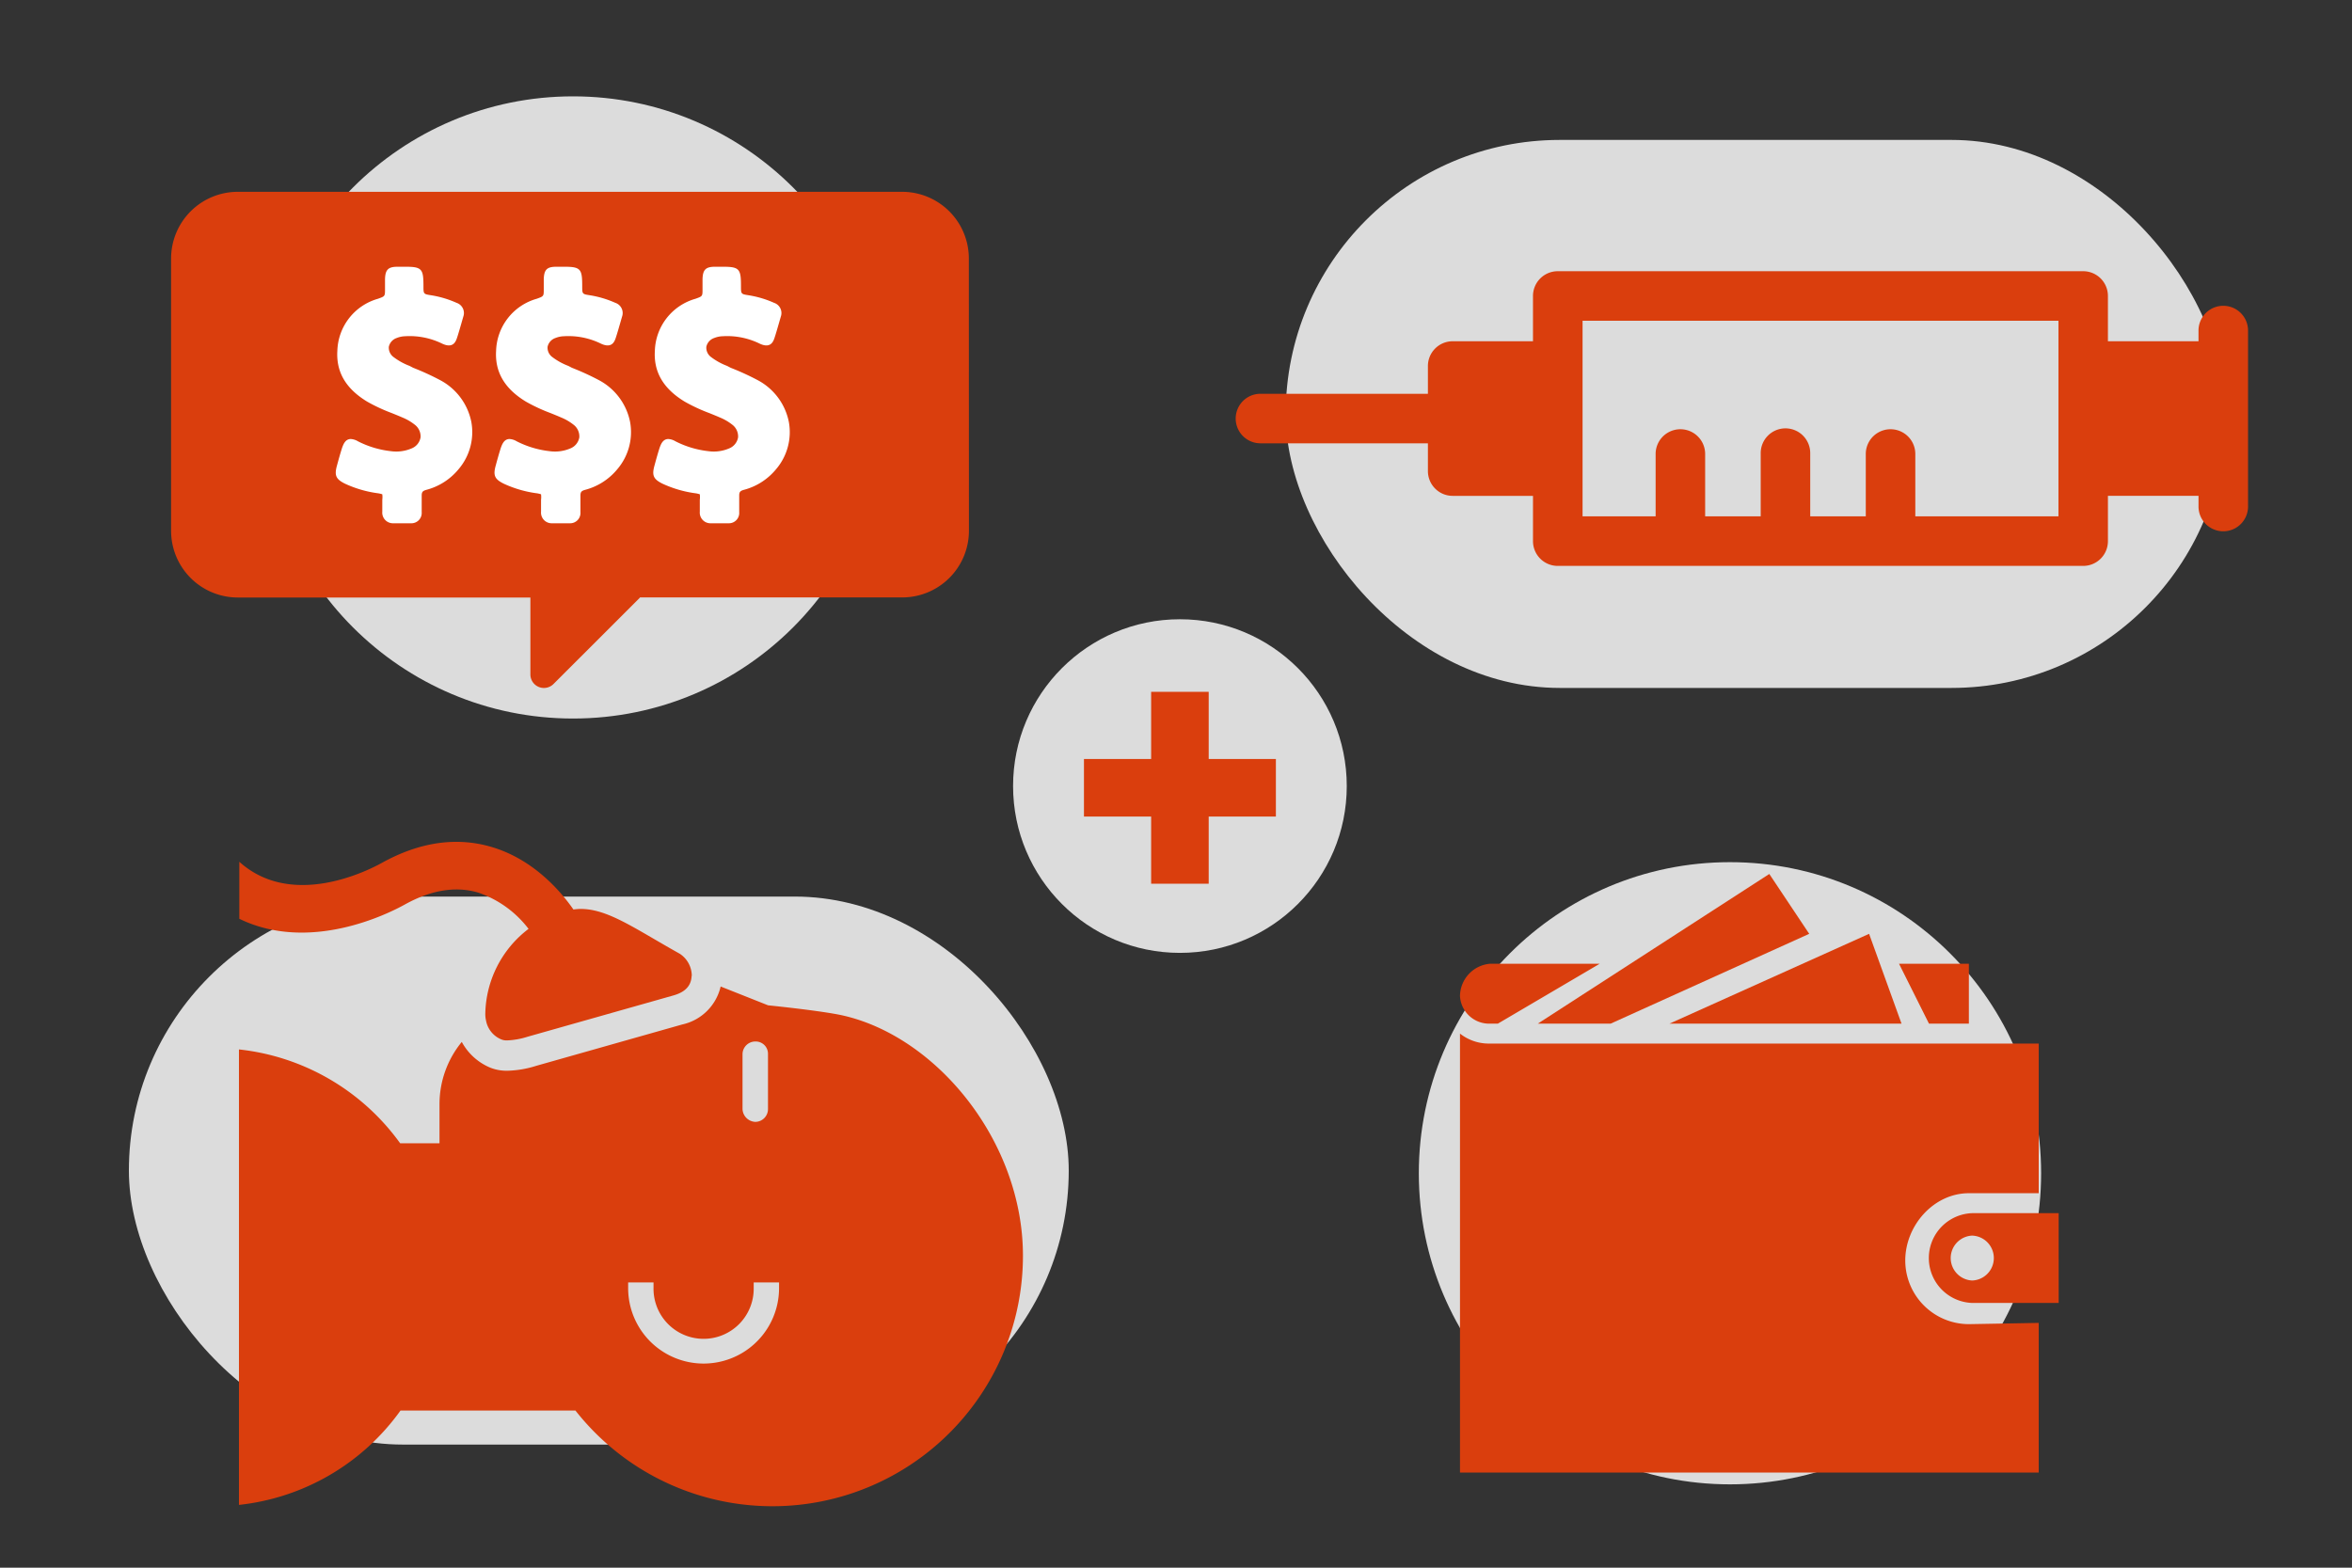 <svg xmlns="http://www.w3.org/2000/svg" viewBox="0 0 300 200">
  <rect x="0" y="0" width="300" height="200" fill="#333333" stroke="none"/>
  <title>icon-orange-Anesthesia-Reimbursement</title>
  <circle cx="220.66" cy="149.68" r="39.688" fill="#dcdcdc"/>
  <circle cx="73.09" cy="51.98" r="39.688" fill="#dcdcdc"/>
  <circle cx="150.5" cy="100.283" r="21.281" fill="#dcdcdc"/>
  <polygon points="154.171 88.261 146.829 88.261 146.829 96.83 138.26 96.83 138.26 104.173 146.829 104.173 146.829 112.742 154.171 112.742 154.171 104.173 162.74 104.173 162.74 96.83 154.171 96.83 154.171 88.261" fill="#da3e0d"/>
  <path d="M123.578,32.981a8.51,8.51,0,0,0-8.51-8.51H30.333a8.51,8.51,0,0,0-8.51,8.51V67.718a8.51,8.51,0,0,0,8.51,8.51H67.652v9.816A1.726,1.726,0,0,0,70.6,87.262L81.574,76.295l.055-.077h33.45a8.51,8.51,0,0,0,8.51-8.51Z" fill="#da3e0d"/>
  <g>
    <path d="M98.989,59.861a7.924,7.924,0,0,1-4.117,2.634c-.476.133-.586.288-.586.753v2.08A1.317,1.317,0,0,1,92.9,66.756H90.689a1.361,1.361,0,0,1-1.428-1.483V63.768a3,3,0,0,0,0-.708,3.323,3.323,0,0,0-.653-.144,14.539,14.539,0,0,1-4.084-1.2c-1.173-.575-1.394-1.051-1.051-2.3.21-.775.421-1.538.664-2.3.144-.365.376-1.107,1.107-1.107a1.992,1.992,0,0,1,.907.288,12.174,12.174,0,0,0,4.205,1.262,4.98,4.98,0,0,0,2.623-.343A1.848,1.848,0,0,0,94.142,55.8a1.87,1.87,0,0,0-.764-1.638,6.407,6.407,0,0,0-1.516-.885c-.454-.2-.919-.387-1.383-.575a21.929,21.929,0,0,1-3.143-1.461c-2.7-1.638-3.973-3.752-3.807-6.485a7.116,7.116,0,0,1,5.179-6.64c.9-.321.9-.321.9-1.217V35.626c.033-1.2.387-1.594,1.583-1.594h1.107c2.047,0,2.213.343,2.213,2.468,0,1.018,0,1.018,1.007,1.173a12.914,12.914,0,0,1,3.22.963l.033.011a1.372,1.372,0,0,1,.819,1.759l-.21.73c-.177.62-.4,1.394-.553,1.859s-.454,1.56-1.959.83a9.407,9.407,0,0,0-4.681-.93,3.2,3.2,0,0,0-1.107.232,1.527,1.527,0,0,0-.985,1.107,1.483,1.483,0,0,0,.631,1.339,8.144,8.144,0,0,0,2.014,1.107l.465.243a33.046,33.046,0,0,1,3.475,1.594,7.747,7.747,0,0,1,3.94,5.323A7.282,7.282,0,0,1,98.989,59.861Z" fill="#fff"/>
    <path d="M78.739,59.861a7.924,7.924,0,0,1-4.117,2.634c-.476.133-.586.288-.586.753v2.08a1.317,1.317,0,0,1-1.383,1.428H70.439a1.361,1.361,0,0,1-1.428-1.483V63.768a3,3,0,0,0,0-.708,3.323,3.323,0,0,0-.653-.144,14.539,14.539,0,0,1-4.084-1.2c-1.173-.575-1.394-1.051-1.051-2.3.21-.775.421-1.538.664-2.3.144-.365.376-1.107,1.107-1.107a1.992,1.992,0,0,1,.907.288,12.174,12.174,0,0,0,4.205,1.262,4.98,4.98,0,0,0,2.623-.343A1.848,1.848,0,0,0,73.892,55.8a1.87,1.87,0,0,0-.764-1.638,6.407,6.407,0,0,0-1.516-.885c-.454-.2-.919-.387-1.383-.575a21.929,21.929,0,0,1-3.143-1.461c-2.7-1.638-3.973-3.752-3.807-6.485a7.116,7.116,0,0,1,5.179-6.64c.9-.321.9-.321.9-1.217V35.626c.033-1.2.387-1.594,1.583-1.594h1.107c2.047,0,2.213.343,2.213,2.468,0,1.018,0,1.018,1.007,1.173a12.914,12.914,0,0,1,3.22.963l.033.011a1.372,1.372,0,0,1,.819,1.759l-.21.73c-.177.62-.4,1.394-.553,1.859s-.454,1.56-1.959.83a9.407,9.407,0,0,0-4.681-.93,3.2,3.2,0,0,0-1.107.232,1.527,1.527,0,0,0-.985,1.107,1.483,1.483,0,0,0,.631,1.339,8.144,8.144,0,0,0,2.014,1.107l.465.243a33.046,33.046,0,0,1,3.475,1.594,7.747,7.747,0,0,1,3.94,5.323A7.282,7.282,0,0,1,78.739,59.861Z" fill="#fff"/>
    <path d="M58.49,59.861a7.924,7.924,0,0,1-4.117,2.634c-.476.133-.586.288-.586.753v2.08A1.317,1.317,0,0,1,52.4,66.756H50.19a1.361,1.361,0,0,1-1.428-1.483V63.768a3,3,0,0,0,0-.708,3.323,3.323,0,0,0-.653-.144,14.539,14.539,0,0,1-4.084-1.2c-1.173-.575-1.394-1.051-1.051-2.3.21-.775.421-1.538.664-2.3.144-.365.376-1.107,1.107-1.107a1.992,1.992,0,0,1,.907.288,12.174,12.174,0,0,0,4.205,1.262,4.98,4.98,0,0,0,2.623-.343A1.848,1.848,0,0,0,53.643,55.8a1.87,1.87,0,0,0-.764-1.638,6.407,6.407,0,0,0-1.516-.885c-.454-.2-.919-.387-1.383-.575a21.929,21.929,0,0,1-3.143-1.461c-2.7-1.638-3.973-3.752-3.807-6.485a7.116,7.116,0,0,1,5.179-6.64c.9-.321.9-.321.9-1.217V35.626c.033-1.2.387-1.594,1.583-1.594h1.107c2.047,0,2.213.343,2.213,2.468,0,1.018,0,1.018,1.007,1.173a12.914,12.914,0,0,1,3.22.963l.033.011a1.372,1.372,0,0,1,.819,1.759l-.21.73c-.177.62-.4,1.394-.553,1.859s-.454,1.56-1.959.83a9.407,9.407,0,0,0-4.681-.93,3.2,3.2,0,0,0-1.107.232,1.527,1.527,0,0,0-.985,1.107,1.483,1.483,0,0,0,.631,1.339,8.144,8.144,0,0,0,2.014,1.107l.465.243a33.046,33.046,0,0,1,3.475,1.594,7.747,7.747,0,0,1,3.94,5.323A7.282,7.282,0,0,1,58.49,59.861Z" fill="#fff"/>
  </g>
  <rect x="16.44" y="114.381" width="119.879" height="69.913" rx="34.957" ry="34.957" fill="#dcdcdc"/>
  <rect x="163.994" y="17.851" width="119.879" height="69.913" rx="34.957" ry="34.957" fill="#dcdcdc"/>
  <g>
    <path d="M51.626,115.4c3.345-1.855,6.485-2.371,9.334-1.536a13.557,13.557,0,0,1,6.457,4.638A13.9,13.9,0,0,0,61.9,129.388a3.642,3.642,0,0,0,.09.791,3.228,3.228,0,0,0,2.045,2.461,1.891,1.891,0,0,0,.687.09,9.892,9.892,0,0,0,2.575-.468l18.648-5.282c1.432-.416,2.177-1.189,2.264-2.364l.027-.187v-.035a3.387,3.387,0,0,0-1.531-2.718c-1.2-.669-2.295-1.307-3.321-1.906-3.8-2.211-6.544-3.812-9.32-3.812a7.4,7.4,0,0,0-.922.073c-1.611-2.316-5.081-6.385-10.413-7.969-4.485-1.334-9.209-.651-14.048,2.035-1.886,1.045-11.491,5.853-18.156-.154v7.272C39.462,121.579,49.435,116.619,51.626,115.4Z" fill="#da3e0d"/>
    <path d="M107.6,129.572c-2.669-.617-9.629-1.317-9.629-1.317l-6.052-2.4a6.44,6.44,0,0,1-4.891,4.842l-18.651,5.283a13.149,13.149,0,0,1-3.654.621,5.662,5.662,0,0,1-2.107-.36,7.324,7.324,0,0,1-3.715-3.317,12.511,12.511,0,0,0-2.842,7.931l0,5-5.019,0a29.169,29.169,0,0,0-20.562-11.972v58.107a29.179,29.179,0,0,0,20.606-12.037H73.4a31.956,31.956,0,0,0,57.079-19.744C130.482,145.708,119.591,132.352,107.6,129.572Zm-12.89,4.922a1.632,1.632,0,0,1,1.626-1.623,1.566,1.566,0,0,1,1.622,1.623V141.5a1.631,1.631,0,0,1-1.622,1.625,1.708,1.708,0,0,1-1.626-1.625Zm4.659,29.84a9.624,9.624,0,1,1-19.248,0v-.728h3.237v.728a6.389,6.389,0,1,0,12.777,0v-.728H99.37Z" fill="#da3e0d"/>
  </g>
  <path d="M286.739,64.566V42.228a3.159,3.159,0,1,0-6.317,0v1.308H268.868V37.76a3.157,3.157,0,0,0-3.159-3.159H198.693a3.157,3.157,0,0,0-3.159,3.159v5.776H185.291a3.157,3.157,0,0,0-3.159,3.159v3.542H160.718a3.16,3.16,0,0,0,0,6.319h21.414V60.1a3.159,3.159,0,0,0,3.159,3.16h10.244v5.776a3.159,3.159,0,0,0,3.159,3.16h67.016a3.157,3.157,0,0,0,3.159-3.159V63.256h11.554v1.308a3.159,3.159,0,1,0,6.317,0ZM244.3,65.874v-8.01a3.159,3.159,0,0,0-6.317,0v8.01h-7.086v-8.01a3.159,3.159,0,1,0-6.317,0v8.01h-7.086v-8.01a3.159,3.159,0,0,0-6.317,0v8.01h-9.319V40.918h60.7V65.874Z" fill="#da3e0d"/>
  <g>
    <polygon points="251.132 130.589 251.132 122.952 242.223 122.952 246.041 130.589 251.132 130.589" fill="#da3e0d"/>
    <polygon points="205.445 130.589 230.768 119.134 225.677 111.498 196.152 130.589 205.445 130.589" fill="#da3e0d"/>
    <polygon points="242.54 130.589 238.405 119.134 212.95 130.589 242.54 130.589" fill="#da3e0d"/>
    <path d="M190.117,130.589h.942l12.982-7.636h-14a4.184,4.184,0,0,0-3.818,4.124,3.723,3.723,0,0,0,3.895,3.513" fill="#da3e0d"/>
    <path d="M251.569,163.362a2.866,2.866,0,0,1-.014-5.727h.014a2.866,2.866,0,0,1,0,5.727Zm-.014-8.591a5.731,5.731,0,0,0,0,11.455h11.031V154.771Z" fill="#da3e0d"/>
    <path d="M243.018,160.816c0-4.474,3.64-8.591,8.114-8.591h8.909V133.134h-70a5.927,5.927,0,0,1-3.818-1.273v56h73.819V168.771l-8.909.159a8.123,8.123,0,0,1-8.114-8.114" fill="#da3e0d"/>
  </g>
</svg>

